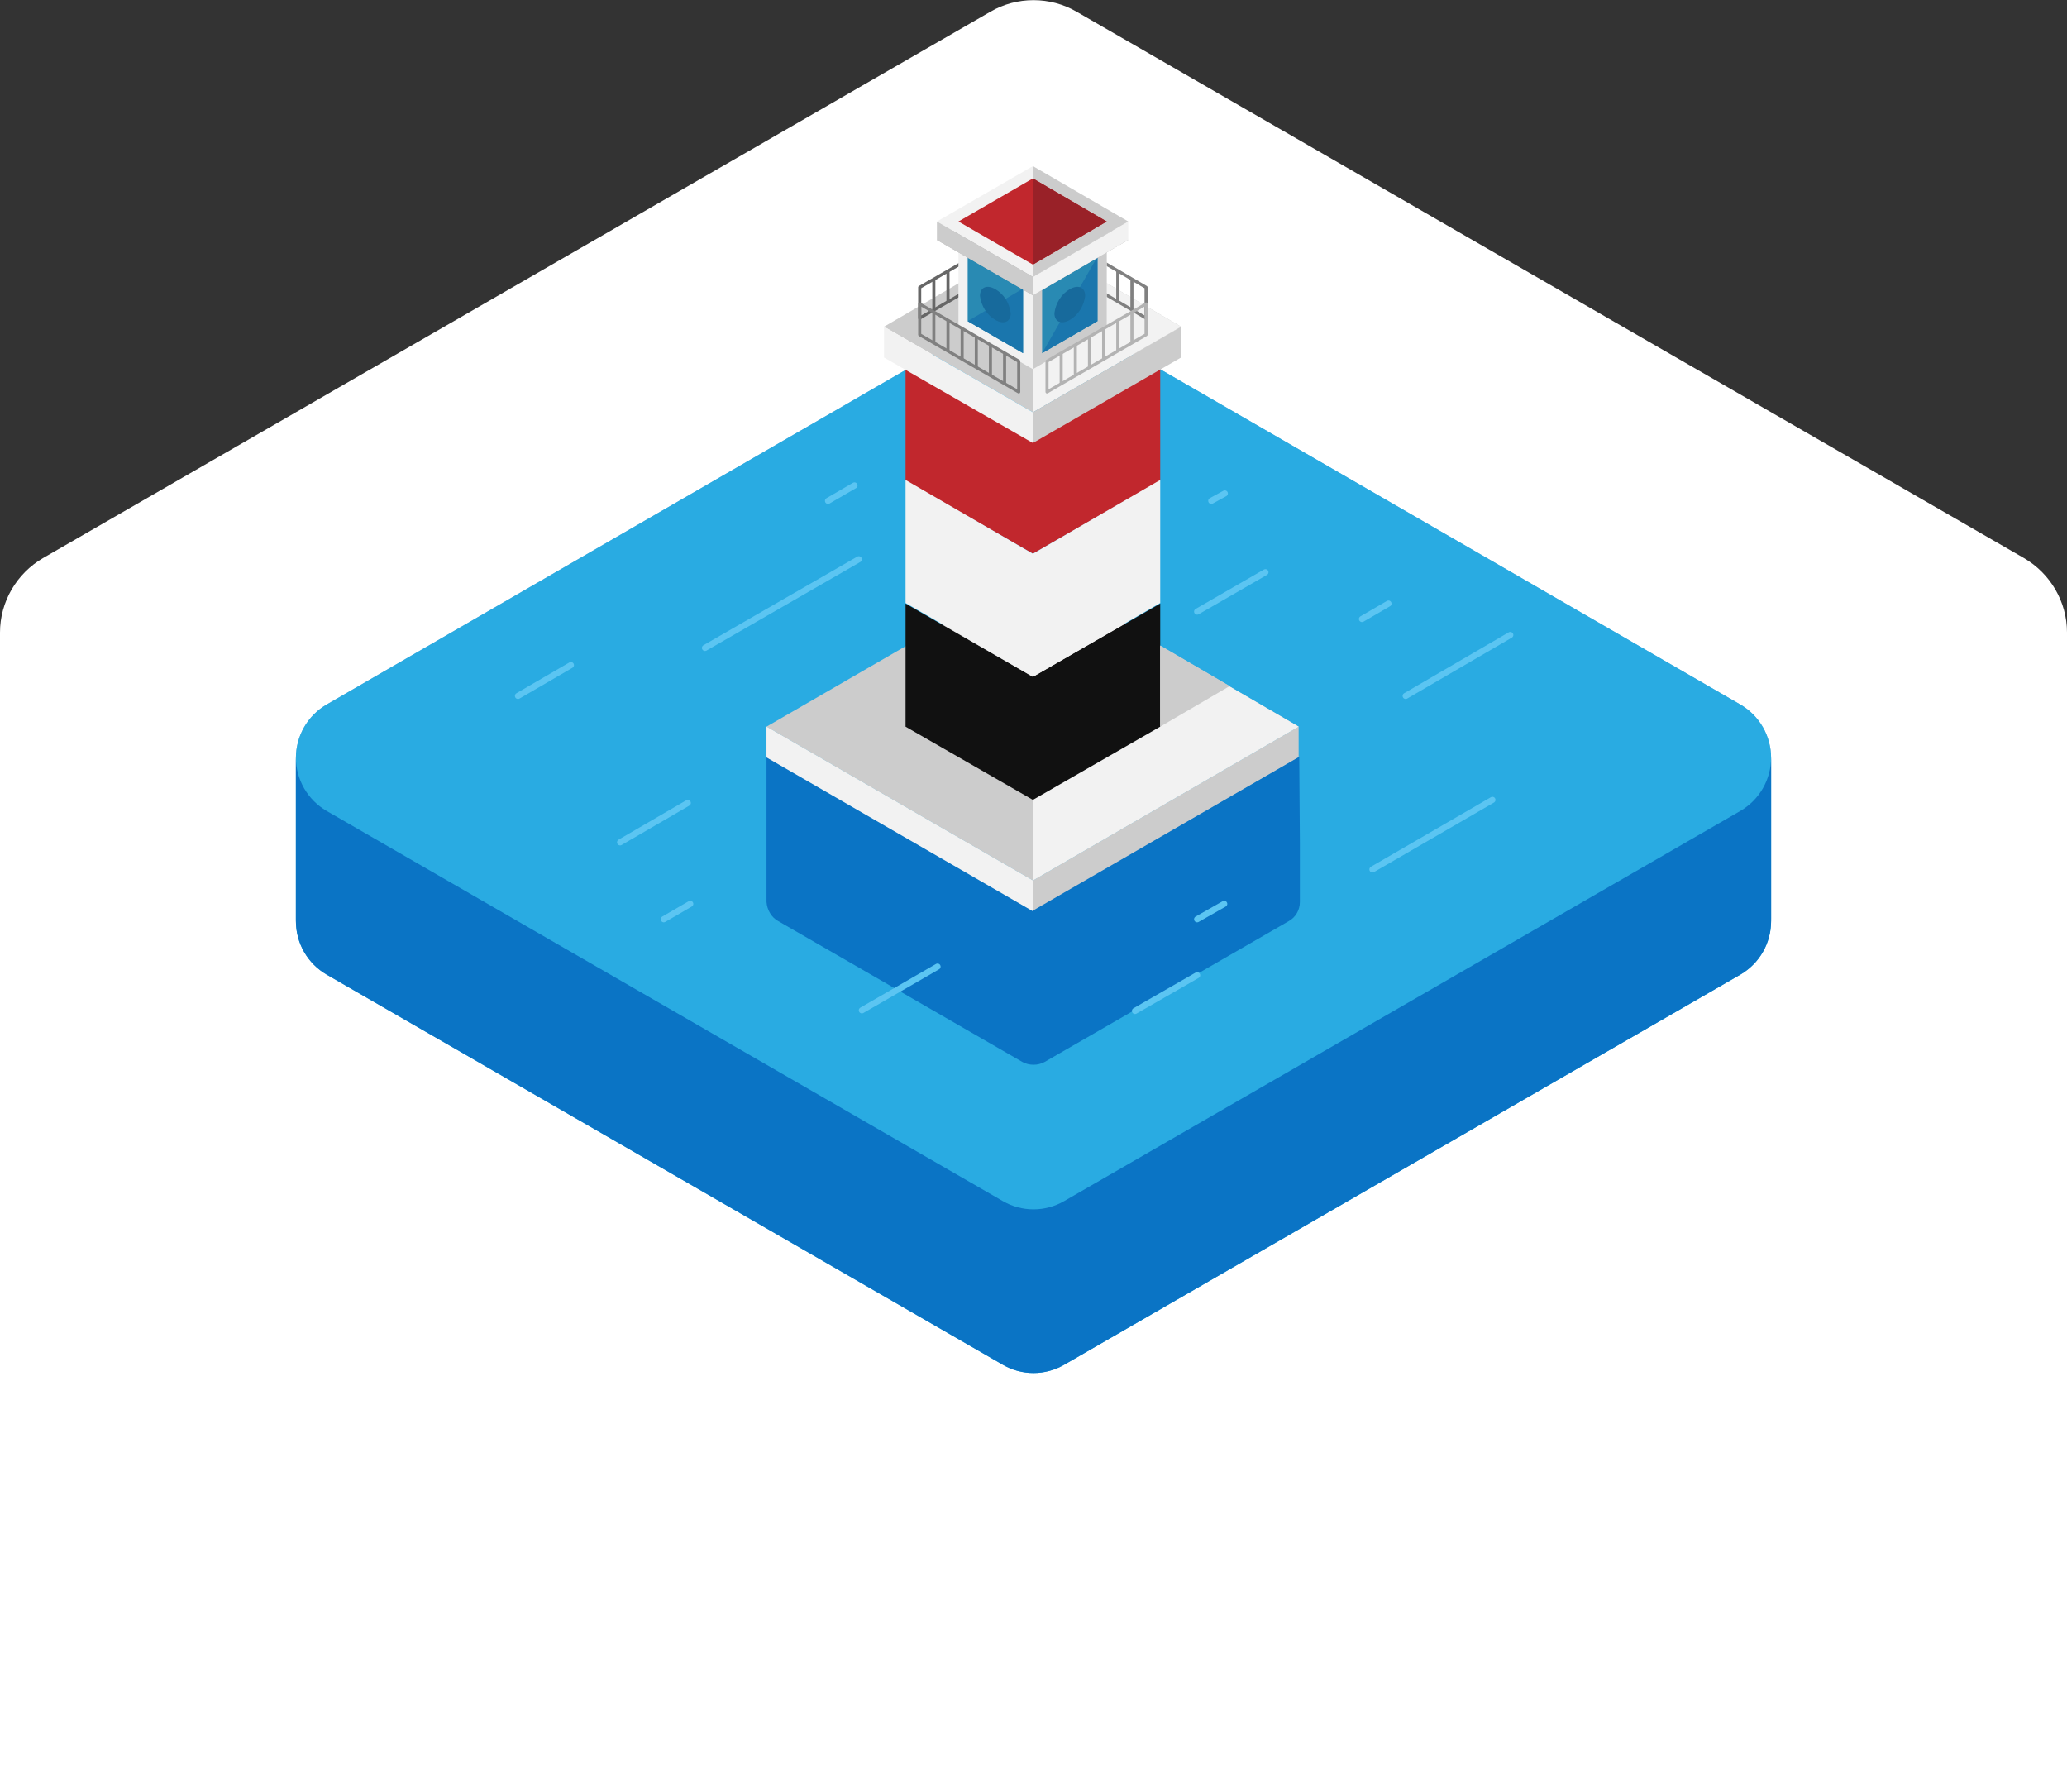 <!-- Generator: Adobe Illustrator 21.1.0, SVG Export Plug-In  -->
<svg version="1.1"
	 xmlns="http://www.w3.org/2000/svg" xmlns:xlink="http://www.w3.org/1999/xlink" xmlns:a="http://ns.adobe.com/AdobeSVGViewerExtensions/3.0/"
	 x="0px" y="0px" width="336px" height="291.3px" viewBox="0 0 336 291.3" style="enable-background:new 0 0 336 291.3;"
	 xml:space="preserve">
<rect x="0" y="0" width="336" height="291.3" fill="#333333" stroke="none"/>
<style type="text/css">
	.st0{fill:#FFFFFF;}
	.st1{fill:none;stroke:#3C7C59;stroke-miterlimit:10;}
	.st2{opacity:0.5;}
	.st3{fill:#0071BC;}
	.st4{fill:#29ABE2;}
	.st5{fill:#CCCCCC;}
	.st6{fill:none;stroke:#5BC5F2;stroke-linecap:round;stroke-miterlimit:10;}
	.st7{fill:#0A74C5;}
	.st8{fill:#F2F2F2;}
	.st9{fill:#111111;}
	.st10{fill:#C1272D;}
	.st11{fill:none;stroke:#666666;stroke-width:0.5;stroke-linejoin:round;}
	.st12{fill:none;stroke:#808080;stroke-width:0.5;stroke-linejoin:round;}
	.st13{fill:#B3B3B3;}
	.st14{fill:#298AB3;}
	.st15{fill:#1A76AD;}
	.st16{fill:none;stroke:#B3B3B3;stroke-width:0.5;stroke-linejoin:round;}
	.st17{fill:#992128;}
	.st18{fill:#176A9C;}
</style>
<defs>
</defs>
<path class="st0" d="M0,291.3h336V102.8c0-5-2.7-9.6-7-12.1L175,1.9c-4.3-2.5-9.7-2.5-14,0L7,90.7c-4.3,2.5-7,7.1-7,12.1V291.3z"/>
<g>
	<g id="Calque_2_1_">
		<g id="Calque_1-2_1_">
			<path class="st1" d="M48.1,171.7"/>
			<g class="st2">
				<path class="st3" d="M287.9,123.2c0-3.6-1.9-6.9-5-8.7L173,51c-3.1-1.8-6.9-1.8-10,0L53.1,114.5c-3.1,1.8-5,5.1-5,8.7v26.6
					c0-3.6,1.9-6.9,5-8.7L163,77.6c3.1-1.8,6.9-1.8,10,0L282.9,141c3.1,1.8,5,5.1,5,8.7L287.9,123.2z"/>
			</g>
			<path class="st4" d="M287.9,123.2c0-3.6-1.9-6.9-5-8.7L173,51c-3.1-1.8-6.9-1.8-10,0L53.1,114.5c-3.1,1.8-5,5.1-5,8.7
				c0,0.1,0,0.2,0,0.4v26.1c0,3.6,1.9,6.9,5,8.7L163,221.8c3.1,1.8,6.9,1.8,10,0l109.9-63.4c3.1-1.8,5-5.1,5-8.7V123.2L287.9,123.2z
				"/>
			<path d="M48.1,135.5L48.1,135.5L48.1,135.5z"/>
			<polygon class="st5" points="124.6,118.1 168,93 211.1,118.1 167.9,143.1 			"/>
			<polygon class="st5" points="124.6,118.1 124.6,123.1 167.9,148.1 211.1,123.1 211.1,118.1 167.9,143.1 			"/>
			<line class="st6" x1="92.8" y1="108.1" x2="84.2" y2="113.1"/>
			<line class="st6" x1="242.6" y1="130" x2="223.1" y2="141.3"/>
			<line class="st6" x1="225.7" y1="98.1" x2="221.4" y2="100.6"/>
			<path class="st7" d="M124.6,146.6c0.1,1.3,0.8,2.5,1.9,3.1l39.7,22.9c1.1,0.6,2.5,0.6,3.6,0l39.7-22.9c1.1-0.6,1.8-1.8,1.8-3.1
				V137l-0.1-14l-43.3,25l-43.3-25L124.6,146.6z"/>
			<line class="st6" x1="199.1" y1="80.2" x2="196.9" y2="81.4"/>
			<line class="st6" x1="112.2" y1="146.9" x2="107.9" y2="149.4"/>
			<line class="st6" x1="152.4" y1="157.1" x2="140.1" y2="164.2"/>
			<line class="st6" x1="111.8" y1="130.5" x2="100.8" y2="136.9"/>
			<line class="st6" x1="194.6" y1="158.5" x2="184.5" y2="164.3"/>
			<line class="st6" x1="199" y1="146.9" x2="194.6" y2="149.4"/>
			<line class="st6" x1="138.9" y1="78.9" x2="134.6" y2="81.4"/>
			<line class="st6" x1="205.7" y1="93" x2="194.6" y2="99.4"/>
			<line class="st6" x1="245.5" y1="103.2" x2="228.5" y2="113.1"/>
			<line class="st6" x1="139.6" y1="90.9" x2="114.6" y2="105.3"/>
			<polygon class="st8" points="168,93 167.9,143.1 211.1,118.1 			"/>
			<polygon class="st9" points="147.2,98.1 147.2,118.1 167.9,130 188.6,118.1 188.6,98.1 167.9,110 			"/>
			<polygon class="st10" points="147.2,58.1 147.2,78.1 167.9,90 188.6,78.1 188.6,58.1 167.9,70 			"/>
			<polygon class="st8" points="147.2,78 147.2,98 167.9,110 188.6,98 188.6,78 167.9,90 			"/>
			<polygon class="st5" points="143.7,53.1 167.9,39 192,53.1 167.9,67 			"/>
			<polygon class="st8" points="167.9,39 167.9,67 192,53.1 			"/>
			<polygon class="st5" points="192,53.1 192,58.1 167.9,72 167.9,67 			"/>
			<polygon class="st8" points="143.7,53.1 143.7,58.1 167.9,72 167.9,67 			"/>
			<polygon class="st11" points="149.5,46.7 149.5,51.7 165.6,42.4 165.6,37.4 			"/>
			<line class="st11" x1="151.8" y1="50.4" x2="151.8" y2="45.4"/>
			<line class="st11" x1="154.1" y1="49.1" x2="154.1" y2="44.1"/>
			<line class="st12" x1="156.4" y1="47.7" x2="156.4" y2="42.7"/>
			<line class="st12" x1="158.7" y1="46.4" x2="158.7" y2="41.4"/>
			<line class="st12" x1="161" y1="45.1" x2="161" y2="40.1"/>
			<line class="st12" x1="163.3" y1="43.7" x2="163.3" y2="38.7"/>
			<line class="st12" x1="184" y1="50.3" x2="184" y2="45.3"/>
			<line class="st12" x1="181.7" y1="49" x2="181.7" y2="44"/>
			<line class="st12" x1="179.4" y1="47.7" x2="179.4" y2="42.7"/>
			<line class="st12" x1="177.1" y1="46.3" x2="177.1" y2="41.3"/>
			<line class="st12" x1="174.8" y1="45" x2="174.8" y2="40"/>
			<polygon class="st12" points="170.2,37.3 170.2,42.3 186.3,51.7 186.3,46.7 			"/>
			<line class="st12" x1="172.5" y1="43.7" x2="172.5" y2="38.7"/>
			<polygon class="st8" points="167.9,32 155.8,39 155.8,53 167.9,60 179.9,53 179.9,39 			"/>
			<polygon class="st13" points="155.8,39 167.9,32 179.9,39 167.9,46 			"/>
			<line class="st12" x1="163.3" y1="62.4" x2="163.3" y2="57.4"/>
			<line class="st12" x1="161" y1="61" x2="161" y2="56"/>
			<line class="st12" x1="158.7" y1="59.7" x2="158.7" y2="54.7"/>
			<line class="st12" x1="156.4" y1="58.4" x2="156.4" y2="53.4"/>
			<line class="st12" x1="154.1" y1="57" x2="154.1" y2="52"/>
			<polygon class="st12" points="149.5,49.4 149.5,54.4 165.6,63.7 165.6,58.7 			"/>
			<line class="st12" x1="151.8" y1="55.7" x2="151.8" y2="50.7"/>
			<polygon class="st5" points="179.9,39 167.9,46 167.9,60 179.9,53 			"/>
			<polygon class="st14" points="178.4,41.7 169.4,46.9 169.4,57.4 178.4,52.2 			"/>
			<polygon class="st15" points="169.4,57.4 178.4,52.2 178.4,41.7 			"/>
			<polygon class="st14" points="157.3,41.7 166.3,46.9 166.3,57.4 157.3,52.2 			"/>
			<polygon class="st15" points="157.3,52.2 166.3,57.4 166.3,46.9 			"/>
			<polygon class="st13" points="152.3,39 167.9,30 183.4,39 167.9,48 			"/>
			<polygon class="st8" points="152.3,36 167.9,27 183.4,36 167.9,45 			"/>
			<polygon class="st16" points="170.2,58.7 170.2,63.7 186.3,54.4 186.3,49.4 			"/>
			<line class="st16" x1="172.5" y1="62.4" x2="172.5" y2="57.4"/>
			<line class="st16" x1="174.8" y1="61" x2="174.8" y2="56"/>
			<line class="st16" x1="177.1" y1="59.7" x2="177.1" y2="54.7"/>
			<line class="st16" x1="179.4" y1="58.4" x2="179.4" y2="53.4"/>
			<line class="st16" x1="181.7" y1="57" x2="181.7" y2="52"/>
			<line class="st16" x1="184" y1="55.7" x2="184" y2="50.7"/>
			<polygon class="st8" points="183.4,36 183.4,39 167.9,48 167.9,45 			"/>
			<polygon class="st5" points="167.9,48 167.9,45 152.3,36 152.3,39 			"/>
			<polygon class="st5" points="167.9,45 167.9,27 183.4,36 			"/>
			<polygon class="st10" points="167.9,29 155.8,36 167.9,43 179.9,36 			"/>
			<polygon class="st17" points="167.9,43 167.9,29 179.9,36 			"/>
			<path class="st18" d="M176.4,48.1c-0.2,1.6-1.1,3.1-2.5,3.9c-1.4,0.8-2.5,0.3-2.5-1.1c0.2-1.6,1.1-3.1,2.5-3.9
				C175.3,46.2,176.4,46.7,176.4,48.1z"/>
			<path class="st18" d="M159.3,48.1c0.2,1.6,1.1,3.1,2.5,3.9c1.4,0.8,2.5,0.3,2.5-1.1c-0.2-1.6-1.1-3.1-2.5-3.9
				C160.4,46.2,159.3,46.7,159.3,48.1z"/>
			<polygon class="st8" points="167.9,143.1 167.9,148.1 124.6,123.1 124.6,118.1 			"/>
			<g>
				<path class="st7" d="M48.1,149.7c0,3.6,1.9,6.9,5,8.7L163,221.8c3.1,1.8,6.9,1.8,10,0l109.9-63.4c3.1-1.8,5-5.1,5-8.7v-26.6
					c0,3.6-1.9,6.9-5,8.7L173,195.2c-3.1,1.8-6.9,1.8-10,0L53.1,131.8c-3.1-1.8-5-5.1-5-8.7V149.7z"/>
			</g>
			<polygon class="st5" points="199.9,111.5 188.6,118.1 188.6,104.9 			"/>
		</g>
	</g>
</g>
</svg>